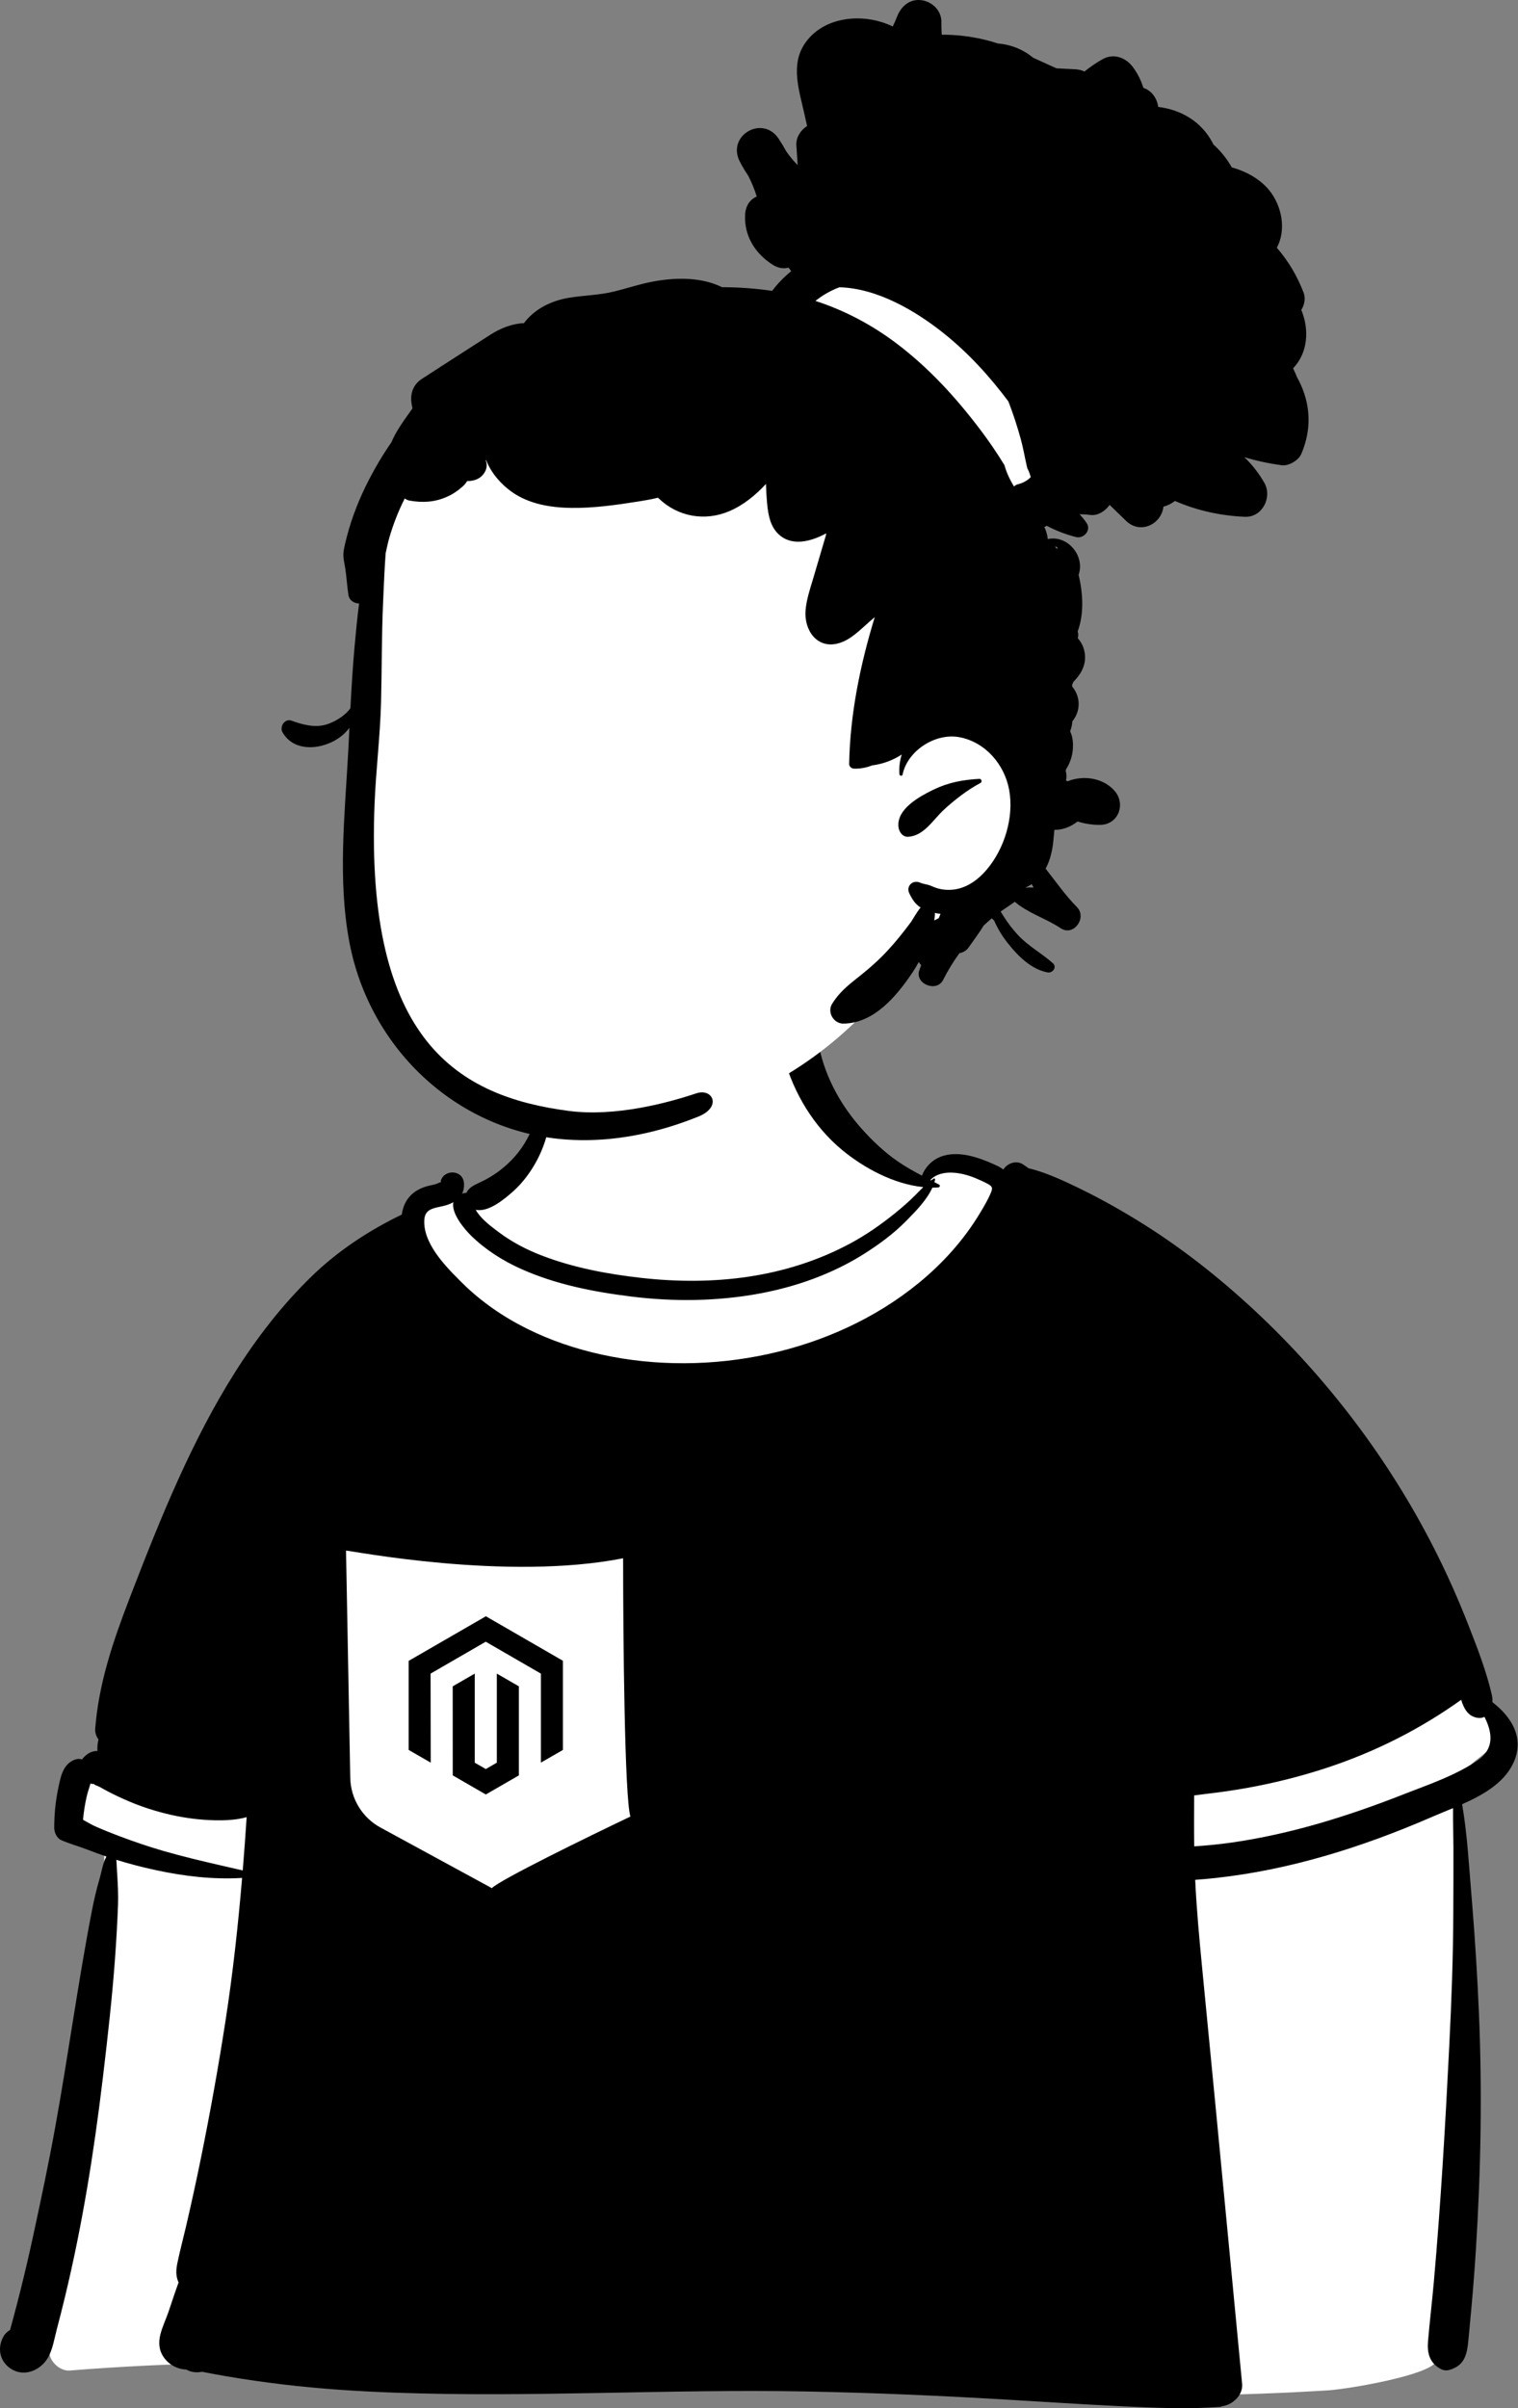 <?xml version="1.0" encoding="UTF-8"?> <svg xmlns="http://www.w3.org/2000/svg" width="1260" height="1998" viewBox="0 0 1260 1998" fill="none"><rect x="0" y="0" width="1260" height="1998" fill="#808080" stroke="none"/> <path fill-rule="evenodd" clip-rule="evenodd" d="M1102.88 1983.19C1084.16 1984.36 1065.44 1985.27 1046.72 1985.97C801.949 1995.09 557.37 1967.18 312.751 1961.07C227.565 1958.83 142.816 1959.94 57.844 1966.78C49.517 1967.46 39.998 1958.49 41.02 1949.96C56.719 1814.4 76.356 1679.21 86.533 1543.09C86.54 1535.89 85.615 1528.7 83.143 1521.92C82.677 1521.39 80.256 1515.42 78.11 1515.05C78.813 1515.58 75.63 1514.66 77.651 1514.81C65.371 1512.8 53.322 1499.54 62.233 1486.84C154.074 1346.02 279.451 1217.49 319.783 1050.24C329.316 1005.02 363.734 1002.22 400.402 983.571C411.845 976.761 439.824 957.909 444.376 944.801C455.249 897.548 436.101 851.265 492.05 832.147C528.992 821.903 594.283 813.228 631.654 824.034C677.249 839.215 673.836 890.613 700.283 925.971C713.954 946.422 737.269 974.422 758.801 977.561C769.237 979.078 776.922 957.961 787.341 959.412C949.742 998.87 1171 1268.04 1240.8 1417.04C1256.53 1463.94 1205.8 1449.8 1208.92 1496.93C1212.76 1586.35 1221.16 1700.82 1216.18 1790.35C1211.51 1842.31 1214.97 1896.76 1198.82 1946.76C1203.17 1952.04 1196.92 1957.37 1191.83 1959.66C1185.41 1970.59 1122.25 1981.68 1102.88 1983.19Z" fill="white"></path> <path fill-rule="evenodd" clip-rule="evenodd" d="M680.076 869.663C675.857 850.663 645.628 858.812 650.802 877.739C658.825 907.005 675.464 934.665 698.95 954.08C717.092 969.068 741.813 982.436 766.335 984.908C764.033 987.15 761.827 989.541 759.511 991.828C754.293 997.017 748.741 1001.84 743.02 1006.47C731.258 1015.98 719.031 1024.54 705.671 1031.7C652.334 1060.33 592.084 1066.93 532.508 1060.26C504.233 1057.1 475.537 1051.74 448.957 1041.4C436.633 1036.62 424.657 1030.32 414.08 1022.38L411.312 1020.3C405.753 1016.1 398.337 1010.18 394.866 1003.7C405.435 1006.08 418.803 994.811 426.138 988.261C434.161 981.066 440.919 971.785 445.908 962.273C455.678 943.614 460.852 919.536 452.658 899.529C452.11 898.197 450.364 898.419 450.208 899.862C447.78 923.185 441.496 945.05 424.761 962.325C417.337 969.971 408.44 976.388 398.729 980.844L397.36 981.473C393.222 983.383 388.87 985.633 387.123 989.726C386.45 989.652 385.776 989.711 385.14 989.889C384.562 990.045 384.029 990.215 383.511 990.4C384.666 988.135 385.28 985.463 385.169 982.295C384.762 970.053 367.953 969.675 365.621 980.578C366.043 979.142 366.606 980.533 365.547 980.97C365.562 980.844 365.592 980.704 365.621 980.578L365.592 980.696L365.525 980.97H365.547C365.503 981.17 365.466 981.37 365.444 981.577L365.422 981.851L365.436 981.621C365.451 981.459 365.473 981.303 365.496 981.17L365.533 980.97C365.37 981.044 365.155 981.096 364.903 981.096L364.8 981.133C364.407 981.303 363.023 981.947 362.616 982.11C359.818 983.146 356.695 983.472 353.83 984.36C347.62 986.27 342.151 989.43 338.368 994.811C335.644 998.675 334.127 1003.11 333.505 1007.71C306.03 1020.92 280.021 1038.1 258.237 1059.36C209.623 1106.79 175.723 1166.15 147.9 1227.6C133.741 1258.89 121.128 1290.84 108.782 1322.87L106.836 1327.93C93.609 1362.36 81.914 1397.17 79.035 1434.18C78.768 1437.49 79.864 1440.61 81.759 1443.19C81.085 1445.97 80.737 1448.76 80.833 1451.48C80.848 1451.9 80.878 1452.33 80.915 1452.75C76.474 1452.67 72.121 1454.53 67.999 1459.76C66.326 1459.22 64.505 1459.16 62.729 1459.74C51.856 1463.21 50.109 1475.15 48.059 1485.14C45.949 1495.47 45.024 1506.05 45.009 1516.57C45.009 1520.34 47.17 1525.1 50.827 1526.71C57.703 1529.74 65.12 1531.73 72.233 1534.48C77.584 1536.55 82.943 1538.5 88.353 1540.34C85.356 1545.57 84.386 1552.86 82.758 1558.39C80.212 1567.01 78.161 1575.66 76.437 1584.48C64.772 1644.47 56.689 1705.11 45.772 1765.23C40.316 1795.34 33.966 1825.25 27.497 1855.16C24.306 1869.86 20.909 1884.54 17.267 1899.15C15.328 1906.94 13.315 1914.73 11.235 1922.47C10.628 1924.74 10.014 1927 9.399 1929.25L8.311 1933.19C5.928 1934.5 3.9 1936.49 2.494 1939.21C-2.658 1949.17 0.303 1960.38 10.169 1965.98C20.894 1972.08 33.699 1966.32 39.613 1956.42C43.773 1949.43 45.135 1940.17 47.185 1932.39C49.495 1923.67 51.7 1914.89 53.832 1906.11C68.273 1846.49 77.954 1785.82 85.245 1724.93L85.763 1720.58C89.464 1689.23 93.046 1657.8 95.363 1626.31C96.503 1610.84 97.413 1595.37 97.976 1579.86C98.257 1571.89 97.798 1563.86 97.347 1555.9C97.147 1552.41 96.843 1548.91 96.74 1545.42L96.703 1544.92C96.673 1544.57 96.636 1544.11 96.599 1543.62L96.562 1543.03C107.354 1546.41 118.301 1549.22 129.359 1551.6C152.874 1556.68 176.945 1559.52 200.948 1558.07C197.595 1597.84 193.236 1637.51 187.137 1676.92C181.26 1714.87 174.472 1752.74 166.812 1790.38C162.977 1809.3 158.832 1828.16 154.473 1846.96C152.127 1857.01 149.455 1866.98 147.338 1877.08C146.087 1883.08 145.694 1888.11 148.218 1893.73C145.443 1901.28 142.978 1908.86 140.558 1916.01L139.832 1918.14C135.547 1930.66 127.42 1943.45 135.909 1955.75C140.299 1962.1 147.464 1965.73 154.673 1965.95C154.799 1966.03 154.939 1966.12 155.08 1966.2C158.958 1968.28 163.429 1968.68 167.685 1967.8C174.139 1969.06 180.616 1970.28 187.107 1971.39C203.132 1974.16 219.238 1976.45 235.381 1978.37C266.105 1982.03 297.037 1984.03 327.954 1985.14C441.134 1989.22 554.446 1982.06 667.67 1984.12C725.359 1985.17 783.048 1987.77 840.641 1991.21C869.382 1992.93 898.14 1994.78 926.897 1996.2L935.798 1996.64C961.515 1997.87 987.251 1998.82 1012.95 1996.94C1013.45 1996.91 1013.84 1996.71 1014.11 1996.43C1022.97 1995.42 1031.88 1987.25 1031 1977.82C1027.16 1937.65 1023.33 1897.48 1019.49 1857.29C1012.65 1785.69 1005.76 1714.09 998.782 1642.51L997.774 1632.16C995.431 1608.05 993.193 1583.87 992.058 1559.65C997.781 1559.25 1003.49 1558.73 1009.2 1558.1C1071.05 1551.33 1130.35 1532.61 1187.28 1508.03L1189.59 1507.03C1194.72 1504.79 1200.33 1502.55 1206.09 1500.16C1205.99 1511.1 1206.35 1522.05 1206.4 1532.87C1206.48 1550.85 1206.34 1568.82 1206.29 1586.78C1206.18 1623.79 1204.77 1660.82 1202.93 1697.77C1199.69 1763.03 1195.89 1828.21 1190.14 1893.31C1188.68 1909.69 1186.71 1926.04 1185.32 1942.42C1184.49 1952.07 1186.48 1960.11 1195.31 1965.18C1199.66 1967.68 1203.02 1966.64 1207.34 1964.62C1217.88 1959.68 1218.17 1947.99 1219.18 1937.83C1219.94 1930.16 1220.65 1922.49 1221.33 1914.81C1222.8 1898.43 1224.07 1882.05 1225.1 1865.64C1229.18 1800.44 1230.37 1735.3 1227.56 1670.02C1226.25 1639.49 1224.36 1608.89 1221.86 1578.41L1221.27 1571.37C1219.21 1547.02 1217.88 1521.46 1213.61 1496.94C1230.83 1489.3 1247.89 1479.59 1255.8 1463.44C1266.05 1442.48 1254.78 1424.55 1238.72 1412.22C1238.88 1410.14 1238.72 1408.07 1238.28 1406.19C1233.67 1386.21 1225.95 1366.47 1218.49 1347.42C1210.97 1328.27 1202.66 1309.42 1193.53 1290.98C1156.88 1217.09 1106.8 1149.57 1047.12 1092.69C1017.47 1064.45 985.021 1038.33 950.384 1016.43C933.214 1005.6 915.606 995.581 897.373 986.662L894.678 985.352C881.985 979.186 867.748 972.636 853.634 969.209C852.165 968.113 850.68 967.077 849.179 966.093C843.627 962.399 836.09 965.071 832.806 970.349C831.21 969.113 829.366 968.017 827.255 967.033L825.168 966.078C812.503 960.371 797.296 955.035 783.549 958.787C775.011 961.119 768.289 967.41 765.269 975.419C758.341 971.755 751.539 967.988 744.892 963.369C734.212 955.989 724.53 946.819 715.841 937.196C698.402 917.848 685.738 895.184 680.076 869.663ZM75.082 1479.76C76.274 1480.11 77.525 1480.23 78.82 1480.07C76.474 1480.35 81.174 1481.74 82.462 1482.41L82.558 1482.46C84.904 1483.8 87.265 1485.1 89.656 1486.35C95.237 1489.29 100.944 1491.93 106.747 1494.42C118.182 1499.29 129.988 1503.03 142.105 1505.77C153.955 1508.44 166.39 1510 178.543 1510.25C186.67 1510.41 196.322 1510.04 204.731 1507.64C203.761 1522.39 202.688 1537.13 201.481 1551.85L184.864 1548.04C168.247 1544.23 151.653 1540.32 135.258 1535.57C122.949 1532 110.818 1527.82 98.819 1523.32C92.535 1520.95 86.296 1518.45 80.13 1515.76C77.066 1514.42 74.194 1512.83 71.352 1511.21L68.924 1509.83C69.487 1503.24 70.515 1496.79 72.018 1490.27C72.795 1486.83 74.127 1483.3 75.082 1479.76ZM1212.83 1410.29C1214.94 1417.15 1218.18 1423.54 1225.56 1425.09C1228.17 1425.64 1230.35 1425.34 1232.17 1424.45L1232.61 1425.32C1238.67 1437.79 1240.46 1450.94 1226.49 1460.53C1220.19 1464.87 1213.33 1468.62 1206.23 1471.98C1193.53 1478.03 1180.01 1482.89 1167.26 1487.83L1164.73 1488.82C1141.93 1497.77 1118.77 1505.92 1095.25 1512.74C1071.39 1519.64 1047.1 1525.17 1022.52 1528.7C1012.15 1530.17 1001.71 1531.2 991.243 1531.87C991.073 1517.79 991.151 1503.7 991.198 1489.62C994.92 1489.15 998.61 1488.65 1002.17 1488.22C1013.03 1486.96 1023.85 1485.41 1034.61 1483.49C1057.08 1479.47 1079.31 1473.92 1101 1466.81C1141.19 1453.62 1178.58 1434.77 1212.83 1410.29ZM772.21 979.031C781.342 969.364 798.809 972.85 809.832 977.543C813.164 978.964 816.527 980.408 819.716 982.14L820.334 982.487C824.05 984.627 824.031 985.9 822.217 990.163C819.858 995.781 816.574 1001.21 813.446 1006.42C800.059 1028.78 782.437 1048.24 762.309 1064.68C691.038 1122.87 588.642 1143.39 499.511 1123.9C456.729 1114.56 415.465 1095.7 383.978 1064.76L381.106 1061.91C368.412 1049.19 350.981 1030.8 352.202 1011.96C352.787 1002.9 360.181 1002.38 367.731 1000.64C370.825 999.911 373.785 998.897 376.346 997.461C374.281 1006.36 385.273 1019.59 390.957 1025.14C402.852 1036.8 417.182 1045.91 432.333 1052.71C461.17 1065.68 492.531 1071.81 523.766 1075.69C559.198 1080.1 595.4 1079.71 630.566 1073.19C661.172 1067.51 691.334 1056.76 717.669 1040.02C729.741 1032.36 741.636 1023.61 751.709 1013.43L753.848 1011.27C761.117 1003.9 769.577 994.989 773.93 985.322C775.588 985.337 777.23 985.285 778.871 985.174C780.029 985.115 780.653 983.472 779.497 982.858C778.199 982.169 776.901 981.488 775.604 980.815C775.821 980.089 776.01 979.386 776.166 978.668C776.291 978.061 775.65 977.499 775.088 977.839C774.305 978.305 773.555 978.809 772.82 979.342C772.617 979.246 772.413 979.142 772.21 979.031Z" fill="black"></path> <path d="M517.214 1292.86C420.372 1311.95 291.248 1286.49 287.213 1286.49L290.727 1474.97C291.049 1492.24 300.619 1508 315.789 1516.25L408.266 1566.56C414.722 1559.77 487.624 1524.12 523.267 1507.15C518.425 1491.87 517.214 1357.92 517.214 1292.86Z" fill="white"></path> <path d="M403.299 1340.98L339.225 1377.97V1451.88L357.523 1462.43L357.403 1388.55L403.18 1362.09L448.956 1388.55V1462.4L467.254 1451.88V1377.91L403.299 1340.98Z" fill="black"></path> <path d="M412.39 1462.44L403.241 1467.73L394.062 1462.47V1388.55L375.763 1399.11L375.793 1472.99L403.241 1488.84L430.689 1472.99V1399.11L412.39 1388.55V1462.44Z" fill="black"></path> <path fill-rule="evenodd" clip-rule="evenodd" d="M308.191 533.054C311.907 484.96 306.156 434.55 324.69 388.836C357.006 312.989 447.639 287.699 517.896 258.823C546.045 250.503 640.757 249.34 673.717 238.328C748.304 213.405 766.128 183.71 825.397 231.164C835.402 239.271 841.662 248.081 846.228 260.118L846.04 260.17C847.344 265.189 845.947 270.196 843.008 274.021C868.707 300.299 879.46 339.696 866.275 374.676C823.246 465.704 825.269 514.924 839.133 612.785C857.238 704.145 815.866 737.512 747.349 787.221C750.14 792.632 750.717 799.826 747.083 804.601C667.848 915.982 518.459 969.155 390.461 912.629C338.509 889.491 315.312 834.141 302.077 784.194C286.66 728.274 281.923 669.342 294.476 612.378C299.539 586.028 306.134 559.872 308.191 533.054Z" fill="white"></path> <path fill-rule="evenodd" clip-rule="evenodd" d="M765.209 0.216C755.587 -1.228 748.326 4.74 744.869 13.154L744.692 13.607C743.581 16.47 742.345 19.255 741.013 21.992C716.95 10.181 682.614 13.216 667.381 37.135C656.515 54.218 663.14 74.492 667.24 92.607L669.927 104.543C664.731 107.853 660.808 113.779 660.993 119.917L661.015 120.39L662.111 137.034C658.639 133.515 655.464 129.682 652.637 125.599C650.675 122.017 648.566 118.497 646.301 115.087C632.963 95.016 603.016 112.458 614.022 133.953C616.139 138.099 618.515 142.025 621.061 145.81C623.94 151.395 626.301 157.136 628.115 163.034C622.904 165.302 618.907 170.34 618.478 177.943C617.493 195.698 626.819 210.512 641.638 219.82C646.005 222.558 650.505 223.089 654.591 222.072C655.309 223.043 656.027 224.012 656.715 224.998C650.801 229.8 645.472 235.276 640.89 241.346C627.101 239.281 613.23 238.311 599.359 238.279C582.409 229.973 562.106 230.145 543.891 233.258C532.166 235.26 520.901 239.156 509.362 241.956C497.201 244.896 484.847 245.006 472.538 247.009C457.024 249.527 443.42 256.692 434.864 268.127C425.471 268.409 415.589 272.257 407.388 277.482C388.314 289.653 369.344 301.995 350.314 314.244C343.008 318.947 340.277 326.454 341.624 334.828L341.713 335.363L342.357 338.836L340.847 340.973C335.029 349.201 328.686 357.819 324.919 366.901C317.946 376.959 311.647 387.503 306.059 398.375C298.539 412.986 292.329 428.473 288.125 444.367C287.081 448.388 286.03 452.439 285.342 456.538C284.357 462.326 285.875 466.816 286.704 472.369C287.732 479.409 288.11 486.542 289.205 493.597C289.938 498.275 293.913 500.574 298.073 500.699C296.503 512.604 295.378 524.588 294.305 536.476C292.788 553.465 291.752 570.501 290.863 587.537C286.267 594.217 276.867 599.504 270.079 601.334C260.679 603.853 250.828 601.115 241.946 597.909C236.365 595.89 231.783 602.915 234.507 607.607C243.056 622.344 261.353 622.278 275.209 615.757C281.071 613.003 286.215 609.015 290.034 603.822C289.798 608.765 289.546 613.706 289.302 618.665L289.065 623.158C286.245 675.614 280.168 729.876 290.02 781.814C307.081 871.782 381.497 940.285 472.412 945.599C520.116 948.397 559.849 934.297 579.604 926.436C599.359 918.568 591.676 902.536 577.961 907.117C554.342 915.015 510.938 926.776 472.102 921.699C380.557 909.73 302.936 863.958 310.907 666.821C312.04 638.865 315.526 610.894 316.273 582.938C316.991 555.608 316.725 528.263 317.931 500.95L318.331 491.631C318.805 480.741 319.308 469.802 320.122 458.9C321.107 454.676 321.921 450.39 323.12 446.244C326.392 434.965 330.662 423.999 335.962 413.534C337.131 414.426 338.449 415.067 339.87 415.318C350.677 417.257 360.809 416.709 370.928 412.205C375.65 410.124 379.81 407.355 383.688 403.929C385.531 402.317 386.767 400.753 387.737 399.126C392.629 399.204 397.522 397.734 400.586 394.214C404.087 390.202 404.665 386.059 403.295 382.222L403.155 381.84L403.495 381.715C407.625 392.4 415.849 401.801 424.871 408.153C439.134 418.227 456.98 421.137 474.085 421.403C492.974 421.684 512.9 418.774 531.537 415.802C536.46 415.02 541.359 414.128 546.156 412.924C546.348 413.111 546.533 413.33 546.74 413.518C562.736 428.833 585.237 432.775 605.532 424.031C617.264 418.978 627.101 410.843 635.79 401.519C635.916 406.401 636.168 411.281 636.59 416.115L636.767 418.035C637.633 427.037 639.299 436.587 646.094 443.084C657.092 453.613 673.043 449.389 685.722 442.537C685.707 442.865 685.707 443.21 685.707 443.554C682.28 455.193 678.839 466.847 675.404 478.502L674.664 480.984C672.162 489.259 669.416 497.545 668.661 506.206C667.225 522.757 678.232 539.105 696.625 533.551C706.269 530.649 713.997 522.535 721.413 516.036L726.084 511.994C713.997 551.525 705.611 592.465 704.833 633.713C704.782 635.956 706.706 637.643 708.838 637.725C713.804 637.925 719.156 636.94 724.159 634.949C724.441 634.935 724.722 634.92 725.018 634.875C733.56 633.639 741.487 630.56 748.474 626.008C746.868 631.123 746.142 636.607 746.564 642.351C746.675 643.742 748.851 644.231 749.162 642.699C753.196 622.847 776.419 607.842 796.435 611.641C817.92 615.727 833.746 634.217 837.624 655.26C841.784 677.864 833.824 704 819.078 721.446C812.291 729.484 803.362 736.197 792.761 737.885C787.912 738.655 782.877 738.388 778.17 737.011C776.169 736.419 774.293 735.59 772.384 734.806C769.598 733.681 766.349 733.503 763.721 732.319C757.763 729.639 751.775 735.131 754.795 741.253C757.423 746.582 759.784 750.179 764.143 752.932C760.613 757.255 757.4 763.258 756.216 764.871C750.147 773.073 743.989 780.815 737.075 788.305C730.036 795.907 722.361 802.857 714.248 809.282L710.836 811.983C703.013 818.186 696.21 823.93 690.696 832.827C686.344 839.851 691.977 849.377 700.126 849.266C725.61 848.91 744.144 826.505 757.341 806.935C759.221 804.137 760.983 801.184 762.626 798.142C763.218 799.097 763.877 799.993 764.61 800.807L763.159 804.715C758.844 816.232 777.435 823.752 782.83 813.005C786.756 805.218 791.306 797.802 796.373 790.792C799.359 790.37 802.284 788.557 803.91 786.211C808.022 780.252 812.636 774.227 816.529 767.877C818.687 765.826 820.908 763.857 823.175 761.933C823.831 762.51 824.504 763.088 825.145 763.702C827.991 770.193 831.51 776.122 835.873 781.703L836.808 782.895C845.166 793.435 856.053 804.219 869.524 806.795C873.637 807.579 877.593 802.465 873.95 799.193C864.52 790.718 853.371 784.945 844.676 775.478C840.393 770.815 836.46 765.678 833.078 760.297L832.307 759.054C831.745 758.129 831.166 757.203 830.571 756.271C834.497 753.591 838.422 750.904 842.346 748.21C853.151 757.448 867.222 761.674 879.173 769.32L880.361 770.097C891.166 777.321 902.551 761.333 893.887 752.562C884.337 742.925 876.366 731.431 867.906 720.713C871.884 713.385 873.766 704.718 874.472 695.954C874.75 693.475 874.968 690.995 875.185 688.515C881.252 688.612 887.351 686.532 892.511 682.949L894.466 681.558C900.737 683.556 907.32 684.526 913.622 684.356C928.446 683.919 934.514 666.977 925.24 656.259C915.78 645.312 899.22 642.914 886.1 648.235C885.678 648.013 885.24 647.784 884.818 647.547C885.443 644.668 885.304 642.055 884.593 639.76L884.799 638.362C887.684 633.935 889.581 628.88 890.3 623.536C890.869 619.309 890.754 615.113 889.775 610.931C889.45 609.543 888.773 608.102 888.254 606.652C889.321 603.958 889.948 601.173 890.142 598.373C890.441 598.018 890.738 597.654 891.02 597.259C897.53 588.116 896.214 577.098 890.019 569.699C889.991 569.228 889.946 568.757 889.883 568.289C890.245 567.472 890.579 566.648 890.882 565.814C896.935 559.706 901.379 552.354 900.55 543.245C900.064 537.886 897.863 533.062 894.53 529.456C895.121 527.707 895.177 525.681 894.461 523.99C899.78 509.839 899.107 492.795 895.279 476.969C896.123 474.559 896.561 471.947 896.467 469.178C896.03 457.43 885.865 446.636 873.825 446.776C872.375 446.789 871.017 446.978 869.713 447.255L869.696 446.975C869.235 443.449 868.265 440.19 866.85 437.267C867.546 437.015 868.191 436.654 868.755 436.173C876.47 440.29 884.635 443.438 893.194 445.583C899.489 447.16 905.936 440.003 902.024 434.093C900.208 431.35 898.205 428.888 896.047 426.639C899.115 426.656 902.23 426.864 905.381 427.269C911.041 428.004 917.359 424.141 921.034 418.916C925.6 423.358 930.182 427.785 934.764 432.212C946.367 443.46 963.896 435.185 965.726 420.355C969.182 419.432 972.403 417.867 975.233 415.63C993.529 423.577 1013.22 427.941 1033.34 428.771C1047.79 429.365 1056.23 412.532 1049.48 400.644C1044.94 392.665 1039.32 385.501 1032.83 379.274C1042.9 382.356 1053.29 384.578 1063.91 386.001C1069.65 386.768 1077.77 382.012 1080.07 376.741C1088.85 356.467 1088.1 335.332 1077.99 315.606C1077.6 314.823 1077.16 314.073 1076.74 313.321C1075.69 310.709 1074.55 308.128 1073.31 305.593C1085.76 292.609 1086.84 273.306 1080.13 257.145C1082.82 252.781 1083.85 247.525 1082.02 242.769C1076.81 229.081 1069.31 216.441 1059.83 205.584C1060.74 203.832 1061.54 201.971 1062.21 199.969C1067.54 183.777 1061.36 164.238 1048.9 152.96C1041.07 145.858 1032.06 141.603 1022.44 138.88C1018.39 131.716 1013.18 125.255 1007.12 119.811C1006.88 119.295 1006.65 118.779 1006.38 118.262C996.938 100.46 979.737 90.917 961.3 88.711C960.581 81.75 955.89 75.102 949.072 72.943C947.195 66.92 944.396 61.164 940.55 55.938C934.497 47.71 924.443 43.83 914.966 49.228C909.775 52.184 904.802 55.578 900.142 59.333C898.049 58.351 895.676 57.716 892.999 57.513L892.324 57.472L876.905 56.689C870.447 53.826 864.004 50.823 857.546 47.898C853.668 44.691 849.336 42.016 844.614 40.029C839.266 37.792 833.793 36.525 828.304 36.102C823.848 34.648 819.359 33.365 814.793 32.364C804.066 30.017 792.838 28.703 781.705 28.812C781.477 25.929 781.363 23.012 781.386 20.061L781.408 18.582C781.658 9.117 774.105 1.561 765.209 0.216ZM776.012 757.44C777.544 757.773 779.093 758.032 780.64 758.225C780.172 759.379 779.702 760.541 779.249 761.696C777.998 762.399 776.731 763.073 775.464 763.702C775.84 761.57 776.059 759.431 776.012 757.44ZM856.355 733.555L857.395 735.472C857.564 735.79 857.73 736.094 857.893 736.404C855.688 736.227 853.467 736.279 851.278 736.523L851.284 736.293C851.566 736.197 851.847 736.108 852.116 735.975C853.627 735.25 855.031 734.436 856.355 733.555ZM812.931 646.185C799.096 646.992 787.375 649.116 774.793 655.171L773.712 655.696C762.596 661.218 744.203 671.417 745.75 686.043C746.194 690.203 749.207 694.585 753.966 694.259C766.986 693.364 774.432 680.226 783.252 672.024C792.149 663.772 803.08 655.274 813.854 649.597C815.376 648.798 814.777 646.267 813.12 646.185H812.931ZM875.672 453.472C878.987 453.582 877.876 456.804 876.172 454.113C876.031 453.894 875.86 453.676 875.672 453.472ZM696.721 238.339C728.119 239.164 759.717 257.71 783.24 276.456C803.701 292.764 821.37 312.162 837.015 333.07C841.04 343.482 844.496 354.112 847.416 364.82C849.339 371.89 850.543 379.04 852.153 386.173L852.654 388.36C853.919 390.726 854.859 393.271 855.544 395.901C852.693 398.76 848.995 400.808 844.923 401.779C843.611 402.092 842.521 402.77 841.659 403.667C838.382 398.195 835.517 392.42 833.85 386.297L833.789 386.014C827.489 375.69 820.646 365.688 813.31 356.029C793.075 329.356 770.79 305.046 744.003 284.819C723.693 269.488 700.985 257.474 676.84 249.668C682.754 244.898 689.46 241.125 696.721 238.339Z" fill="black"></path> </svg> 